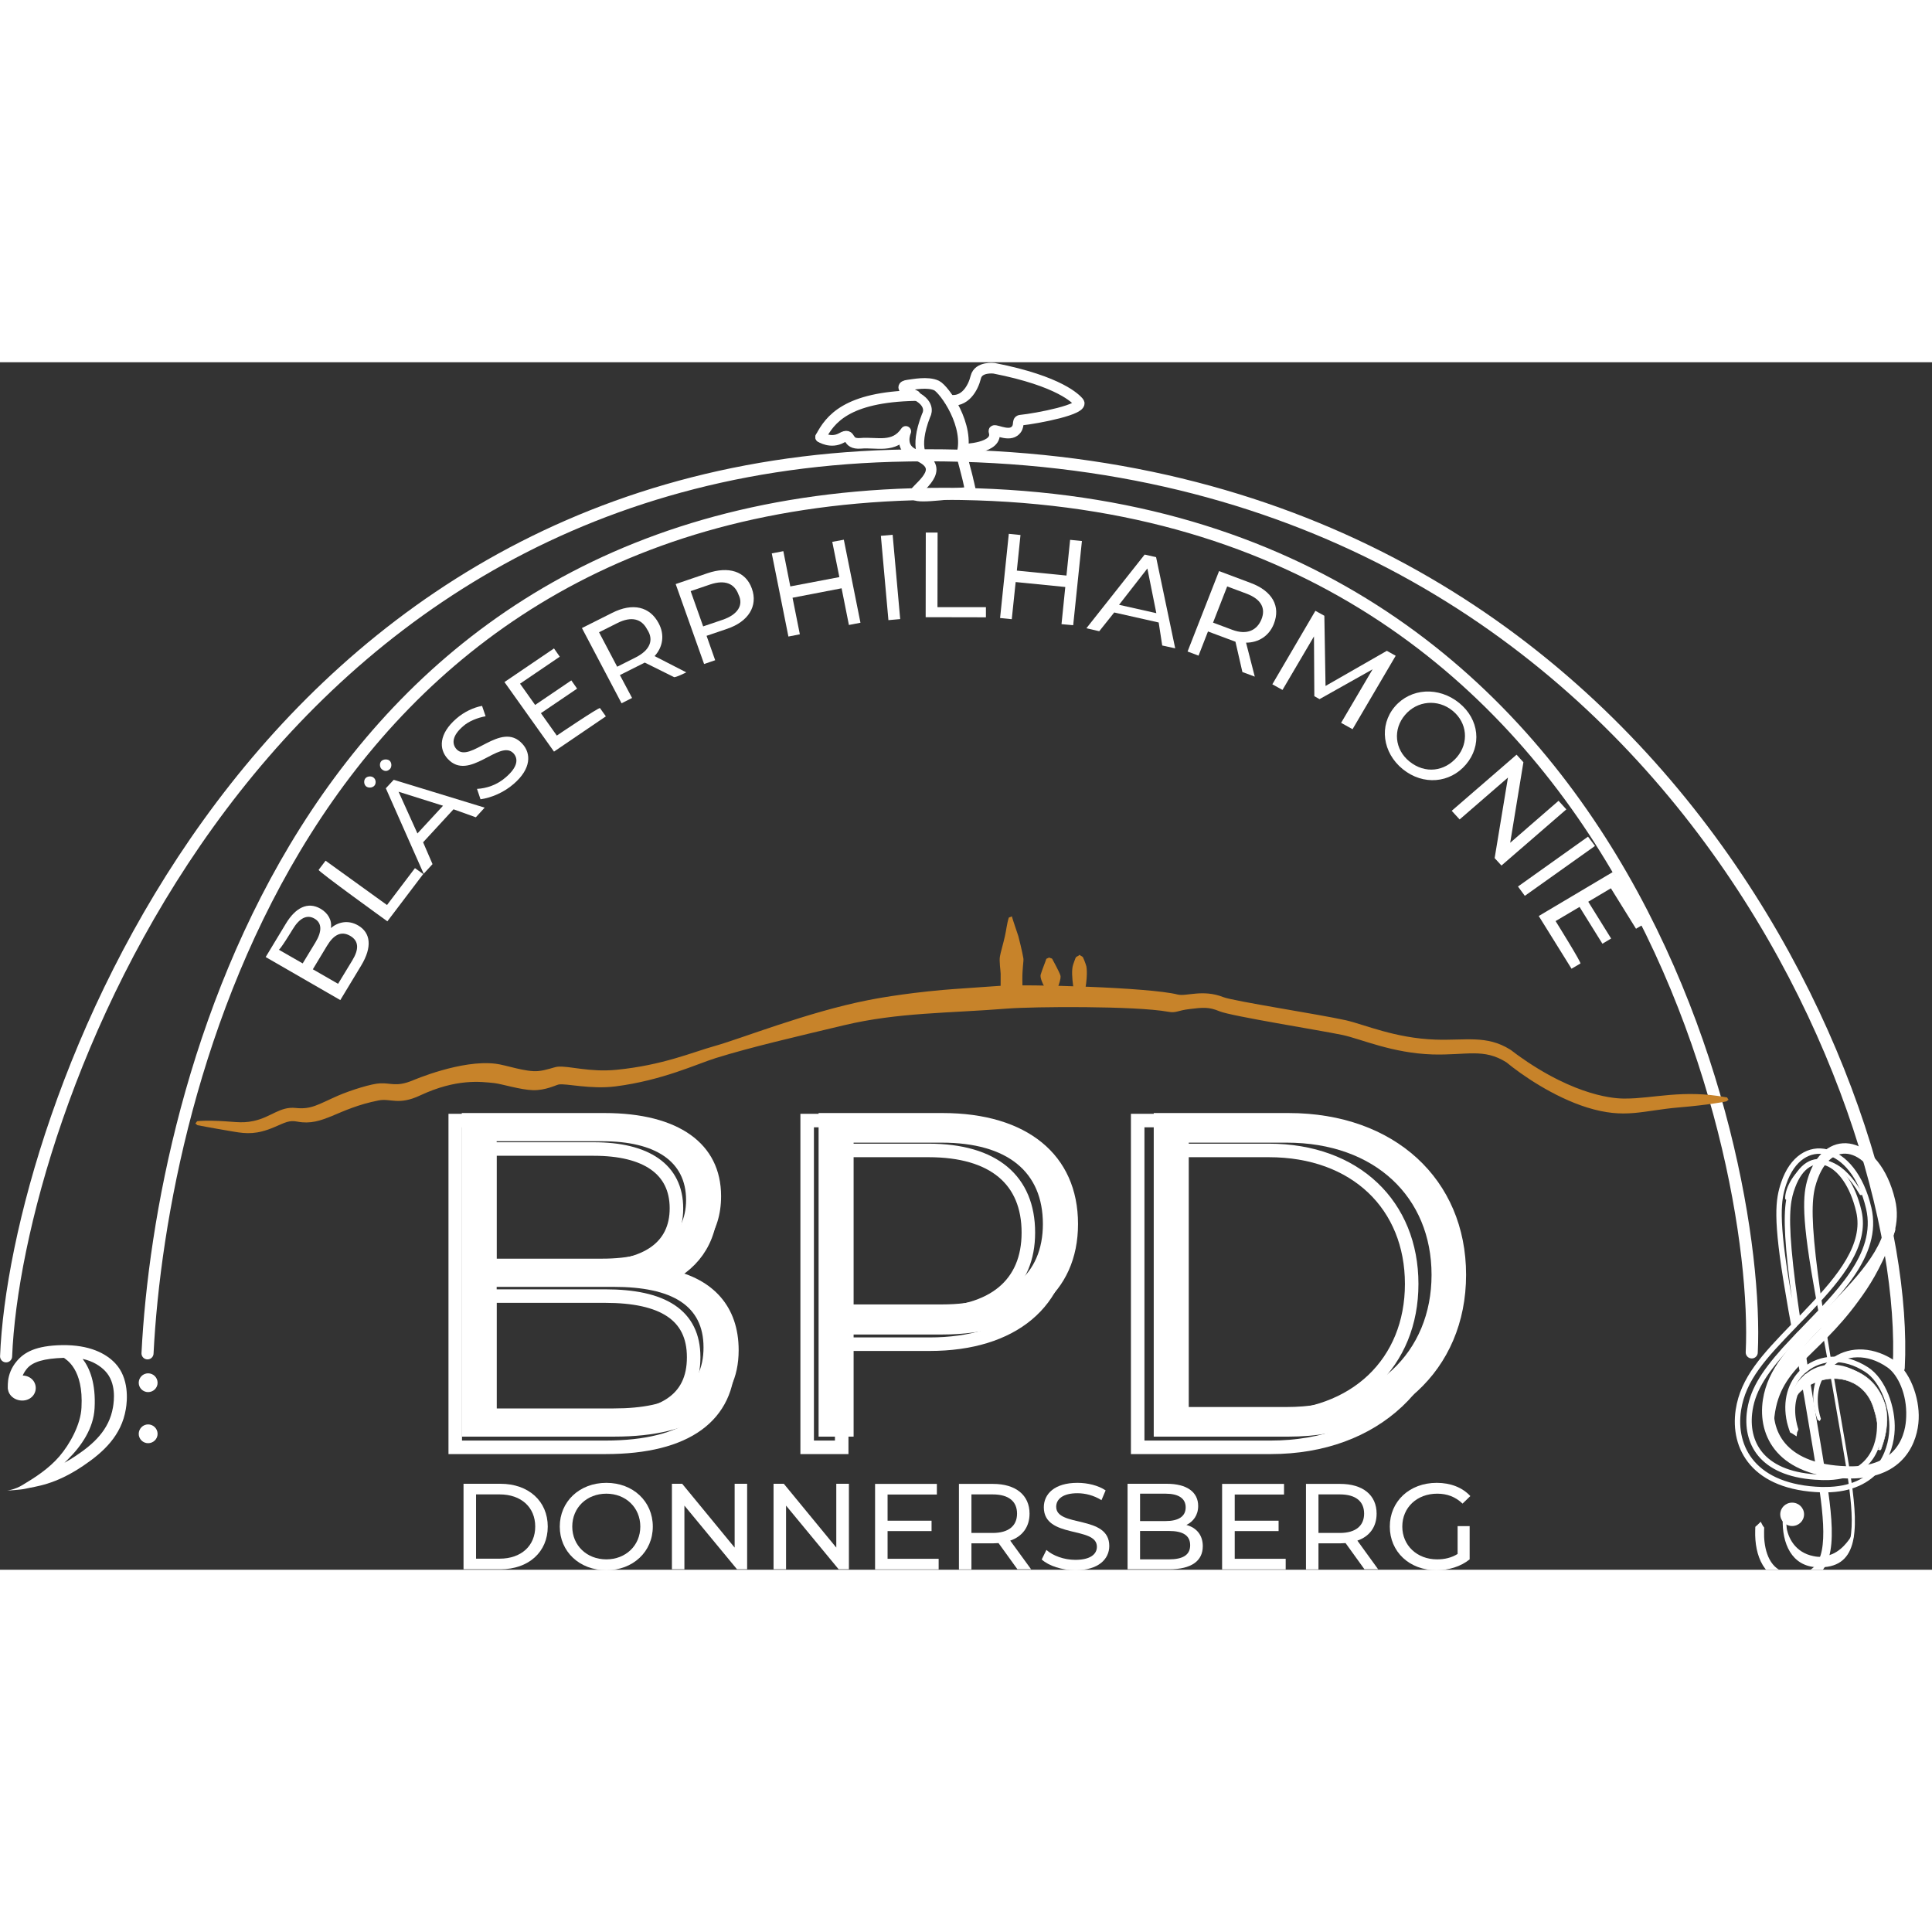 <?xml version="1.0" encoding="UTF-8"?>
<svg xmlns="http://www.w3.org/2000/svg" xmlns:xlink="http://www.w3.org/1999/xlink" width="64px" height="64px" viewBox="0 0 64 40" version="1.1">
<rect x="0" y="0" width="64" height="40" fill="#333333" stroke="none"/>
<defs>
<clipPath id="clip1">
  <path d="M 59 38 L 62 38 L 62 39.996 L 59 39.996 Z M 59 38 "/>
</clipPath>
<clipPath id="clip2">
  <path d="M 58 25 L 64 25 L 64 39.996 L 58 39.996 Z M 58 25 "/>
</clipPath>
<clipPath id="clip3">
  <path d="M 55 23 L 64 23 L 64 39.996 L 55 39.996 Z M 55 23 "/>
</clipPath>
<clipPath id="clip4">
  <path d="M 8 18 L 31 18 L 31 39.996 L 8 39.996 Z M 8 18 "/>
</clipPath>
<clipPath id="clip5">
  <path d="M 20 18 L 43 18 L 43 39.996 L 20 39.996 Z M 20 18 "/>
</clipPath>
<clipPath id="clip6">
  <path d="M 31 18 L 55 18 L 55 39.996 L 31 39.996 Z M 31 18 "/>
</clipPath>
<clipPath id="clip7">
  <path d="M 15 37 L 19 37 L 19 39.996 L 15 39.996 Z M 15 37 "/>
</clipPath>
<clipPath id="clip8">
  <path d="M 18 37 L 22 37 L 22 39.996 L 18 39.996 Z M 18 37 "/>
</clipPath>
<clipPath id="clip9">
  <path d="M 22 37 L 25 37 L 25 39.996 L 22 39.996 Z M 22 37 "/>
</clipPath>
<clipPath id="clip10">
  <path d="M 25 37 L 29 37 L 29 39.996 L 25 39.996 Z M 25 37 "/>
</clipPath>
<clipPath id="clip11">
  <path d="M 28 37 L 32 37 L 32 39.996 L 28 39.996 Z M 28 37 "/>
</clipPath>
<clipPath id="clip12">
  <path d="M 31 37 L 35 37 L 35 39.996 L 31 39.996 Z M 31 37 "/>
</clipPath>
<clipPath id="clip13">
  <path d="M 34 37 L 37 37 L 37 39.996 L 34 39.996 Z M 34 37 "/>
</clipPath>
<clipPath id="clip14">
  <path d="M 37 37 L 40 37 L 40 39.996 L 37 39.996 Z M 37 37 "/>
</clipPath>
<clipPath id="clip15">
  <path d="M 40 37 L 43 37 L 43 39.996 L 40 39.996 Z M 40 37 "/>
</clipPath>
<clipPath id="clip16">
  <path d="M 43 37 L 46 37 L 46 39.996 L 43 39.996 Z M 43 37 "/>
</clipPath>
<clipPath id="clip17">
  <path d="M 46 37 L 49 37 L 49 39.996 L 46 39.996 Z M 46 37 "/>
</clipPath>
</defs>
<g id="surface1">
<path style="fill:none;stroke-width:25;stroke-linecap:round;stroke-linejoin:round;stroke:rgb(100%,100%,100%);stroke-opacity:1;stroke-miterlimit:4.8;" d="M 38.002 2077.278 C 57.987 1582.695 522.7 252.795 1871.811 212.853 C 3423.421 166.995 3984.929 1543.986 3956.516 2100.7 " transform="matrix(0.016,0,0,0.016,-0.406,-0.306)"/>
<path style="fill:none;stroke-width:25;stroke-linecap:round;stroke-linejoin:round;stroke:rgb(100%,100%,100%);stroke-opacity:1;stroke-miterlimit:4.8;" d="M 330.795 2071.114 C 358.726 1520.071 647.185 329.965 1914.911 292.489 C 3373.097 249.343 3672.151 1652.223 3652.166 2069.142 " transform="matrix(0.016,0,0,0.016,-0.406,-0.306)"/>
<path style=" stroke:none;fill-rule:evenodd;fill:rgb(100%,100%,100%);fill-opacity:1;" d="M 58.648 35.277 C 58.605 35.277 58.605 35.277 58.574 35.246 C 58.531 35.199 58.543 35.191 58.543 35.129 C 58.551 34.301 58.742 33.715 59.395 32.969 C 59.934 32.352 60.793 31.621 61.609 30.336 C 61.637 30.293 62.168 29.5 62.578 28.695 C 62.598 28.66 62.59 28.652 62.629 28.637 C 62.633 28.637 62.723 28.637 62.723 28.641 C 62.742 28.66 62.77 28.672 62.777 28.695 C 62.789 28.723 62.785 28.75 62.777 28.777 C 62.773 28.797 62.656 29.098 62.645 29.125 C 62.266 30.07 61.934 30.594 61.566 31.094 C 60.152 33.039 58.895 33.301 58.766 35.086 C 58.762 35.156 58.762 35.168 58.762 35.168 C 58.73 35.238 58.734 35.238 58.73 35.242 C 58.695 35.277 58.695 35.281 58.648 35.277 Z M 58.648 35.277 "/>
<path style="fill-rule:evenodd;fill:rgb(100%,100%,100%);fill-opacity:1;stroke-width:5.12;stroke-linecap:round;stroke-linejoin:round;stroke:rgb(100%,100%,100%);stroke-opacity:1;stroke-miterlimit:4.8;" d="M 349.095 2132.012 C 349.095 2122.643 341.39 2115 331.999 2115 C 322.849 2115 315.144 2122.643 315.144 2132.012 C 315.144 2141.381 322.849 2148.778 331.999 2148.778 C 341.39 2148.778 349.095 2141.381 349.095 2132.012 Z M 349.095 2132.012 " transform="matrix(0.016,0,0,0.016,-0.406,-0.306)"/>
<path style="fill-rule:evenodd;fill:rgb(100%,100%,100%);fill-opacity:1;stroke-width:5.12;stroke-linecap:round;stroke-linejoin:round;stroke:rgb(100%,100%,100%);stroke-opacity:1;stroke-miterlimit:4.8;" d="M 349.095 2237.783 C 349.095 2228.414 341.39 2220.771 331.999 2220.771 C 322.849 2220.771 315.144 2228.414 315.144 2237.783 C 315.144 2247.152 322.849 2254.549 331.999 2254.549 C 341.39 2254.549 349.095 2247.152 349.095 2237.783 Z M 349.095 2237.783 " transform="matrix(0.016,0,0,0.016,-0.406,-0.306)"/>
<path style="fill-rule:evenodd;fill:rgb(100%,100%,100%);fill-opacity:1;stroke-width:1;stroke-linecap:butt;stroke-linejoin:miter;stroke:rgb(100%,100%,100%);stroke-opacity:1;stroke-miterlimit:10;" d="M 3934.824 2284.602 C 3934.824 2283.369 3936.75 2251.071 3929.286 2220.006 C 3929.045 2218.526 3927.119 2210.637 3923.988 2200.528 C 3906.17 2141.849 3847.66 2129.028 3806.486 2145.793 C 3798.781 2148.999 3768.924 2158.614 3756.403 2188.447 C 3756.162 2188.693 3756.162 2189.187 3755.921 2189.433 C 3754.717 2190.419 3754.477 2189.926 3753.273 2191.159 C 3752.791 2190.173 3752.069 2189.433 3751.587 2188.447 C 3751.587 2188.447 3751.587 2184.749 3752.31 2180.311 C 3756.885 2149.985 3779.759 2129.521 3800.707 2121.878 C 3855.124 2101.414 3928.804 2122.618 3948.789 2198.062 C 3949.03 2199.542 3952.401 2213.842 3951.197 2231.84 C 3949.993 2248.359 3946.863 2263.892 3939.158 2284.849 C 3938.676 2286.575 3938.435 2286.821 3936.509 2286.821 C 3934.583 2286.821 3932.897 2285.095 3931.212 2285.095 Z M 3934.824 2284.602 " transform="matrix(0.016,0,0,0.016,-0.714,-0.559)"/>
<path style="fill:none;stroke-width:6.14;stroke-linecap:round;stroke-linejoin:round;stroke:rgb(100%,100%,100%);stroke-opacity:1;stroke-miterlimit:4.8;" d="M 3743.641 1766.104 C 3743.16 1724.19 3819.729 1623.597 3897.502 1756.242 " transform="matrix(0.016,0,0,0.016,-0.714,-0.559)"/>
<path style=" stroke:none;fill-rule:evenodd;fill:rgb(78.039%,51.373%,16.471%);fill-opacity:1;" d="M 35.762 19.629 C 35.789 19.664 35.852 19.676 35.875 19.711 C 35.883 19.723 35.969 19.93 35.988 20.016 C 35.992 20.035 36.051 20.344 35.906 20.996 C 35.898 21.043 35.887 21.094 35.875 21.137 C 35.871 21.148 35.867 21.145 35.758 21.219 C 35.738 21.184 35.668 21.172 35.641 21.137 C 35.633 21.129 35.441 20.285 35.547 19.961 C 35.555 19.941 35.621 19.738 35.641 19.711 C 35.672 19.68 35.738 19.664 35.762 19.629 Z M 35.762 19.629 "/>
<path style=" stroke:none;fill-rule:evenodd;fill:rgb(78.039%,51.373%,16.471%);fill-opacity:1;" d="M 34.863 21.195 C 34.777 21.031 34.684 20.863 34.602 20.699 C 34.445 20.402 34.469 20.32 34.473 20.289 C 34.512 20.148 34.652 19.805 34.66 19.766 C 34.66 19.758 34.668 19.762 34.758 19.719 C 34.773 19.738 34.84 19.742 34.855 19.762 C 34.855 19.766 35.102 20.207 35.129 20.32 C 35.133 20.348 35.152 20.41 35.047 20.695 C 34.996 20.859 34.922 21.027 34.863 21.195 Z M 34.863 21.195 "/>
<path style=" stroke:none;fill-rule:evenodd;fill:rgb(78.039%,51.373%,16.471%);fill-opacity:1;" d="M 33.516 18.348 C 33.582 18.57 33.664 18.793 33.734 19.012 C 33.738 19.02 33.875 19.566 33.902 19.754 C 33.914 19.836 33.863 20.086 33.867 20.453 C 33.871 20.871 33.879 20.871 33.863 21.004 C 33.859 21.023 33.871 21.047 33.855 21.062 C 33.84 21.078 33.609 21.195 33.598 21.195 C 33.582 21.195 33.426 21.195 33.418 21.195 C 33.395 21.188 33.18 21.074 33.16 21.062 C 33.137 21.039 33.152 20.312 33.148 20.262 C 33.145 20.176 33.133 20.09 33.125 20 C 33.102 19.695 33.117 19.695 33.195 19.387 C 33.227 19.262 33.262 19.137 33.289 19.012 C 33.336 18.809 33.352 18.602 33.418 18.398 C 33.438 18.379 33.512 18.375 33.516 18.348 Z M 33.516 18.348 "/>
<path style=" stroke:none;fill-rule:evenodd;fill:rgb(78.039%,51.373%,16.471%);fill-opacity:1;" d="M 49.902 23.191 C 49.145 22.715 48.59 22.961 47.457 22.93 C 46.117 22.887 45.09 22.418 44.473 22.285 C 43.703 22.125 40.781 21.66 40.398 21.5 C 40.035 21.348 39.836 21.375 39.41 21.426 C 39 21.473 38.965 21.566 38.699 21.516 C 37.598 21.316 34.219 21.344 33.379 21.41 C 31.434 21.566 29.754 21.535 27.965 21.961 C 26.379 22.34 24.859 22.691 23.707 23.051 C 23.082 23.246 21.945 23.789 20.391 23.988 C 19.555 24.094 18.738 23.879 18.504 23.926 C 18.414 23.945 18.066 24.125 17.652 24.113 C 17.242 24.102 16.617 23.906 16.379 23.879 C 15.926 23.832 15.125 23.723 13.914 24.289 C 13.199 24.625 12.938 24.375 12.543 24.453 C 11.164 24.723 10.711 25.316 9.855 25.156 C 9.578 25.102 9.457 25.18 9.082 25.34 C 8.504 25.586 8.164 25.559 7.746 25.488 C 6.934 25.352 6.543 25.273 6.539 25.273 C 6.512 25.254 6.492 25.23 6.473 25.215 C 6.492 25.191 6.512 25.164 6.531 25.141 C 6.531 25.141 6.676 25.121 6.992 25.125 C 7.723 25.137 7.965 25.23 8.402 25.133 C 8.977 25.012 9.273 24.645 9.797 24.703 C 10.316 24.758 10.535 24.586 11.203 24.293 C 11.621 24.113 12.316 23.895 12.594 23.887 C 12.953 23.871 13.129 24.008 13.645 23.801 C 13.695 23.781 15.285 23.094 16.422 23.238 C 16.758 23.277 17.414 23.52 17.832 23.48 C 18.094 23.457 18.352 23.348 18.473 23.336 C 18.859 23.301 19.52 23.527 20.426 23.438 C 21.965 23.285 22.938 22.855 23.684 22.648 C 24.539 22.41 26.762 21.523 28.75 21.133 C 28.945 21.094 29.844 20.918 31.23 20.793 C 31.379 20.781 31.43 20.773 33.082 20.66 C 34.027 20.594 38.078 20.707 39.012 20.945 C 39.297 21.016 39.844 20.762 40.523 21.031 C 40.859 21.164 43.684 21.598 44.582 21.797 C 45.199 21.938 46.211 22.391 47.543 22.438 C 48.559 22.473 49.242 22.281 50.023 22.766 C 50.07 22.793 50.168 22.879 50.375 23.023 C 50.441 23.07 50.52 23.125 50.609 23.184 C 52.508 24.445 53.742 24.391 53.844 24.391 C 54.738 24.395 55.758 24.082 57.172 24.348 C 57.203 24.352 57.207 24.352 57.207 24.352 C 57.242 24.387 57.227 24.398 57.262 24.43 C 57.234 24.441 57.215 24.473 57.188 24.484 C 57.176 24.492 56.578 24.605 55.625 24.684 C 54.414 24.785 53.836 25.078 52.578 24.688 C 51.453 24.336 50.395 23.598 49.902 23.191 Z M 49.902 23.191 "/>
<path style=" stroke:none;fill-rule:evenodd;fill:rgb(100%,100%,100%);fill-opacity:1;" d="M 0.738 33.566 C 0.996 33.566 1.184 33.75 1.184 33.98 C 1.184 34.207 0.996 34.395 0.738 34.395 C 0.477 34.395 0.262 34.207 0.262 33.98 C 0.262 33.75 0.473 33.566 0.738 33.566 Z M 0.738 33.566 "/>
<path style=" stroke:none;fill-rule:evenodd;fill:rgb(100%,100%,100%);fill-opacity:1;" d="M 2.117 32.98 C 1.457 33 1.086 33.113 0.898 33.332 C 0.645 33.633 0.688 33.93 0.688 33.93 L 0.27 34.027 C 0.27 34.027 0.172 33.539 0.559 33.086 C 0.801 32.801 1.18 32.574 2.059 32.559 C 2.961 32.547 3.508 32.832 3.816 33.16 C 4.281 33.652 4.219 34.391 4.168 34.68 C 4.023 35.551 3.434 36.098 2.77 36.547 C 1.805 37.203 1.18 37.234 0.824 37.32 C 0.684 37.352 0.234 37.379 0.234 37.379 C 0.234 37.379 0.496 37.348 0.754 37.188 C 1.16 36.945 1.617 36.652 1.969 36.242 C 2.316 35.836 2.672 35.191 2.699 34.629 C 2.773 33.336 2.18 33.035 2.117 32.98 Z M 2.738 33.016 C 2.965 33.312 3.18 33.812 3.133 34.652 C 3.098 35.309 2.707 35.895 2.238 36.355 C 2.203 36.391 2.168 36.426 2.133 36.457 C 2.262 36.387 2.387 36.309 2.516 36.223 C 3.094 35.836 3.613 35.375 3.742 34.621 C 3.781 34.395 3.852 33.805 3.488 33.422 C 3.332 33.254 3.074 33.086 2.738 33.016 Z M 2.738 33.016 "/>
<path style="fill:none;stroke-width:22;stroke-linecap:round;stroke-linejoin:round;stroke:rgb(100%,100%,100%);stroke-opacity:1;stroke-miterlimit:4.8;" d="M 1724.451 174.145 C 1724.451 174.145 1745.399 188.198 1768.033 175.624 C 1790.667 162.803 1775.257 189.677 1807.522 186.965 C 1840.027 184.007 1876.627 198.307 1900.705 162.31 C 1900.705 162.31 1885.295 197.074 1920.208 210.388 C 1986.424 235.289 1935.137 270.546 1920.208 288.791 C 1907.928 303.831 1983.775 291.996 2027.357 288.791 " transform="matrix(0.016,0,0,0.016,-0.406,-0.306)"/>
<path style="fill:none;stroke-width:18;stroke-linecap:round;stroke-linejoin:round;stroke:rgb(100%,100%,100%);stroke-opacity:1;stroke-miterlimit:4.8;" d="M 1940.434 220.496 C 1940.434 220.496 1914.67 201.019 1942.842 129.026 C 1942.842 129.026 1957.048 106.589 1920.208 88.098 " transform="matrix(0.016,0,0,0.016,-0.406,-0.306)"/>
<path style="fill:none;stroke-width:22;stroke-linecap:round;stroke-linejoin:round;stroke:rgb(100%,100%,100%);stroke-opacity:1;stroke-miterlimit:4.8;" d="M 1724.451 174.145 C 1743.714 137.655 1777.905 91.057 1920.208 88.098 C 1920.208 88.098 1878.553 69.853 1905.521 66.401 C 1916.115 65.169 1946.213 58.758 1964.513 67.388 C 1980.404 75.277 2034.581 150.722 2016.281 211.374 L 2024.709 243.179 C 2024.709 243.179 2032.654 271.039 2034.099 288.298 C 2041.323 305.064 2016.522 211.867 2016.522 211.867 L 2018.93 199.293 C 2018.93 199.293 2094.536 198.06 2083.219 162.31 C 2080.811 154.667 2110.428 173.158 2125.356 162.31 C 2138.358 152.694 2129.69 140.12 2137.877 139.134 C 2173.994 135.436 2272.234 116.205 2258.51 101.412 C 2253.212 95.494 2220.466 58.512 2083.701 31.638 C 2083.701 31.638 2051.195 27.446 2045.657 49.882 C 2040.119 72.565 2023.023 103.384 1990.517 97.22 " transform="matrix(0.016,0,0,0.016,-0.406,-0.306)"/>
<path style=" stroke:none;fill-rule:evenodd;fill:rgb(100%,100%,100%);fill-opacity:1;" d="M 59.762 38.164 C 59.762 37.949 59.586 37.777 59.367 37.777 C 59.148 37.777 58.973 37.949 58.973 38.164 C 58.973 38.379 59.148 38.551 59.367 38.551 C 59.586 38.551 59.762 38.379 59.762 38.164 Z M 59.762 38.164 "/>
<g clip-path="url(#clip1)" clip-rule="nonzero">
<path style=" stroke:none;fill-rule:evenodd;fill:rgb(100%,100%,100%);fill-opacity:1;" d="M 61.387 38.848 C 61.391 38.863 61.406 38.879 61.406 38.895 C 61.406 38.895 61.387 38.965 61.355 39.035 C 61.176 39.496 60.906 39.688 60.754 39.773 C 60.684 39.816 60.406 39.938 60.055 39.871 C 59.566 39.773 59.059 39.234 59.094 38.531 C 59.094 38.484 59.086 38.465 59.133 38.465 C 59.176 38.465 59.168 38.484 59.172 38.527 C 59.215 38.949 59.48 39.43 60.066 39.547 C 60.148 39.562 60.355 39.621 60.688 39.484 C 61.102 39.312 61.336 38.867 61.34 38.867 C 61.355 38.859 61.375 38.855 61.387 38.848 Z M 61.387 38.848 "/>
</g>
<g clip-path="url(#clip2)" clip-rule="nonzero">
<path style=" stroke:none;fill-rule:evenodd;fill:rgb(100%,100%,100%);fill-opacity:1;" d="M 61.215 36.977 L 61.203 36.977 C 58.906 36.91 58.211 35.598 58.398 34.367 C 58.559 33.332 59.266 32.605 60.266 31.594 C 60.203 31.266 60.141 30.93 60.074 30.531 C 59.637 28.047 59.738 27.461 59.922 26.926 C 60.496 25.258 62.266 25.594 62.777 27.742 C 63.145 29.281 61.699 30.594 60.461 31.855 C 60.523 32.242 60.586 32.637 60.652 33.027 C 61.164 32.625 61.941 32.559 62.703 33.035 C 63.27 33.391 63.59 34.301 63.559 35.008 C 63.531 35.738 63.102 36.973 61.316 36.977 C 61.32 37 61.324 37.027 61.328 37.051 C 61.578 38.801 61.527 39.969 60.199 39.918 C 59.34 39.887 59.031 39.117 59.055 38.32 C 59.059 38.285 59.059 38.23 59.059 38.23 C 59.078 38.211 59.105 38.199 59.125 38.18 C 59.137 38.203 59.16 38.223 59.176 38.246 C 59.176 38.25 59.172 38.27 59.172 38.363 C 59.16 38.766 59.254 39.5 59.832 39.734 C 59.879 39.754 60.117 39.848 60.488 39.801 C 61.422 39.684 61.457 38.656 61.215 36.977 Z M 60.34 31.977 C 60.207 32.113 60.078 32.25 59.953 32.383 C 59.219 33.188 58.848 33.77 58.77 34.48 C 58.66 35.512 59.246 36.504 61.152 36.57 C 61.062 36.004 60.949 35.375 60.832 34.691 C 60.742 34.168 60.668 33.734 60.598 33.359 C 60.332 33.637 60.18 34.047 60.223 34.527 C 60.246 34.793 60.32 35 60.32 35 C 60.312 35.027 60.289 35.047 60.285 35.074 C 60.262 35.059 60.23 35.051 60.211 35.039 C 60.211 35.039 60.156 34.891 60.121 34.75 C 59.961 34.062 60.16 33.477 60.551 33.109 C 60.477 32.684 60.406 32.324 60.34 31.977 Z M 60.398 31.457 C 60.531 31.324 60.668 31.188 60.805 31.043 C 61.812 30.008 62.707 28.941 62.445 27.844 C 62.035 26.121 60.754 25.633 60.223 27.027 C 60.082 27.395 59.98 27.809 60.098 29.117 C 60.156 29.77 60.266 30.59 60.398 31.457 Z M 61.254 36.574 C 63.121 36.605 63.137 35.121 63.145 34.93 C 63.176 34.184 62.867 33.535 62.523 33.297 C 61.848 32.824 61.141 32.887 60.691 33.273 C 60.906 34.547 61.125 35.762 61.254 36.574 Z M 61.254 36.574 "/>
</g>
<g clip-path="url(#clip3)" clip-rule="nonzero">
<path style="fill:none;stroke-width:11.18;stroke-linecap:butt;stroke-linejoin:miter;stroke:rgb(100%,100%,100%);stroke-opacity:1;stroke-miterlimit:10;" d="M 3817.321 2369.169 L 3816.599 2369.169 C 3675.018 2364.978 3632.159 2282.137 3643.716 2204.473 C 3653.588 2139.137 3697.17 2093.278 3758.811 2029.421 C 3754.958 2008.711 3751.106 1987.507 3747.012 1962.359 C 3720.045 1805.552 3726.305 1768.569 3737.622 1734.792 C 3773.017 1629.514 3882.092 1650.717 3913.635 1786.321 C 3936.268 1883.462 3847.178 1966.304 3770.85 2045.94 C 3774.703 2070.349 3778.555 2095.25 3782.648 2119.905 C 3814.191 2094.511 3862.107 2090.319 3909.06 2120.399 C 3943.973 2142.835 3963.718 2200.281 3961.791 2244.907 C 3960.106 2291.012 3933.62 2368.923 3823.582 2369.169 C 3823.822 2370.649 3824.063 2372.375 3824.304 2373.854 C 3839.714 2484.309 3836.584 2558.028 3754.717 2554.823 C 3701.745 2552.85 3682.723 2504.28 3684.168 2453.983 C 3684.409 2451.764 3684.409 2448.312 3684.409 2448.312 C 3685.613 2447.08 3687.298 2446.34 3688.502 2445.107 C 3689.224 2446.587 3690.669 2447.819 3691.632 2449.299 C 3691.632 2449.545 3691.391 2450.778 3691.391 2456.695 C 3690.669 2482.09 3696.448 2528.442 3732.084 2543.235 C 3734.973 2544.468 3749.661 2550.385 3772.535 2547.426 C 3830.083 2540.03 3832.25 2475.187 3817.321 2369.169 Z M 3763.386 2053.583 C 3755.199 2062.212 3747.253 2070.842 3739.548 2079.224 C 3694.281 2130.014 3671.406 2166.75 3666.591 2211.623 C 3659.849 2276.712 3695.966 2339.337 3813.469 2343.528 C 3807.931 2307.778 3800.948 2268.083 3793.724 2224.937 C 3788.186 2191.899 3783.612 2164.531 3779.277 2140.862 C 3762.904 2158.368 3753.514 2184.256 3756.162 2214.581 C 3757.607 2231.347 3762.182 2244.414 3762.182 2244.414 C 3761.7 2246.14 3760.255 2247.373 3760.015 2249.099 C 3758.57 2248.112 3756.644 2247.619 3755.44 2246.88 C 3755.44 2246.88 3752.069 2237.511 3749.902 2228.635 C 3740.03 2185.242 3752.31 2148.259 3776.388 2125.083 C 3771.813 2098.209 3767.479 2075.526 3763.386 2053.583 Z M 3766.997 2020.792 C 3775.184 2012.409 3783.612 2003.78 3792.039 1994.657 C 3854.161 1929.321 3909.301 1862.012 3893.168 1792.731 C 3867.886 1684.002 3788.909 1653.183 3756.162 1741.202 C 3747.494 1764.378 3741.234 1790.512 3748.457 1873.107 C 3752.069 1914.281 3758.811 1966.057 3766.997 2020.792 Z M 3819.729 2343.775 C 3934.824 2345.747 3935.787 2252.057 3936.268 2239.976 C 3938.195 2192.885 3919.173 2151.957 3897.984 2136.918 C 3856.328 2107.085 3812.746 2111.03 3785.056 2135.438 C 3798.299 2215.814 3811.783 2292.492 3819.729 2343.775 Z M 3819.729 2343.775 " transform="matrix(0.016,0,0,0.016,-0.714,-0.559)"/>
</g>
<path style=" stroke:none;fill-rule:nonzero;fill:rgb(100%,100%,100%);fill-opacity:1;" d="M 22.211 30.062 C 23.215 29.664 23.887 28.852 23.887 27.625 C 23.887 25.879 22.477 24.871 20.027 24.871 L 15.297 24.871 L 15.297 35.59 L 20.344 35.59 C 23.086 35.59 24.469 34.547 24.469 32.727 C 24.469 31.273 23.621 30.367 22.211 30.062 Z M 19.949 25.805 C 21.707 25.805 22.727 26.465 22.727 27.75 C 22.727 29.035 21.707 29.695 19.949 29.695 L 16.453 29.695 L 16.453 25.805 Z M 20.328 34.656 L 16.453 34.656 L 16.453 30.629 L 20.328 30.629 C 22.258 30.629 23.305 31.242 23.305 32.633 C 23.309 34.043 22.258 34.656 20.328 34.656 Z M 20.328 34.656 "/>
<g clip-path="url(#clip4)" clip-rule="nonzero">
<path style="fill:none;stroke-width:28;stroke-linecap:butt;stroke-linejoin:miter;stroke:rgb(100%,100%,100%);stroke-opacity:1;stroke-miterlimit:10;" d="M 1394.096 1916.773 C 1455.977 1891.624 1497.392 1840.342 1497.392 1762.924 C 1497.392 1652.716 1410.469 1589.105 1259.498 1589.105 L 967.909 1589.105 L 967.909 2265.643 L 1279.001 2265.643 C 1448.032 2265.643 1533.269 2199.814 1533.269 2084.921 C 1533.269 1993.204 1481.019 1936.004 1394.096 1916.773 Z M 1254.682 1648.031 C 1363.035 1648.031 1425.88 1689.698 1425.88 1770.814 C 1425.88 1851.93 1363.035 1893.597 1254.682 1893.597 L 1039.181 1893.597 L 1039.181 1648.031 Z M 1278.038 2206.718 L 1039.181 2206.718 L 1039.181 1952.523 L 1278.038 1952.523 C 1396.985 1952.523 1461.516 1991.231 1461.516 2079.004 C 1461.756 2168.009 1396.985 2206.718 1278.038 2206.718 Z M 1278.038 2206.718 " transform="matrix(0.016,0,0,0.016,-0.406,-0.306)"/>
</g>
<path style=" stroke:none;fill-rule:nonzero;fill:rgb(100%,100%,100%);fill-opacity:1;" d="M 31.227 24.871 L 27.117 24.871 L 27.117 35.59 L 28.277 35.59 L 28.277 32.207 L 31.227 32.207 C 34.016 32.207 35.711 30.828 35.711 28.547 C 35.711 26.25 34.016 24.871 31.227 24.871 Z M 31.195 31.211 L 28.277 31.211 L 28.277 25.852 L 31.195 25.852 C 33.391 25.852 34.547 26.832 34.547 28.547 C 34.547 30.23 33.391 31.211 31.195 31.211 Z M 31.195 31.211 "/>
<g clip-path="url(#clip5)" clip-rule="nonzero">
<path style="fill:none;stroke-width:28;stroke-linecap:butt;stroke-linejoin:miter;stroke:rgb(100%,100%,100%);stroke-opacity:1;stroke-miterlimit:10;" d="M 1949.825 1589.105 L 1696.52 1589.105 L 1696.52 2265.643 L 1768.033 2265.643 L 1768.033 2052.13 L 1949.825 2052.13 C 2121.744 2052.13 2226.245 1965.097 2226.245 1821.111 C 2226.245 1676.138 2121.744 1589.105 1949.825 1589.105 Z M 1947.899 1989.259 L 1768.033 1989.259 L 1768.033 1650.99 L 1947.899 1650.99 C 2083.219 1650.99 2154.491 1712.874 2154.491 1821.111 C 2154.491 1927.374 2083.219 1989.259 1947.899 1989.259 Z M 1947.899 1989.259 " transform="matrix(0.016,0,0,0.016,-0.406,-0.306)"/>
</g>
<path style=" stroke:none;fill-rule:nonzero;fill:rgb(100%,100%,100%);fill-opacity:1;" d="M 38.219 35.59 L 42.688 35.59 C 46.199 35.59 48.566 33.383 48.566 30.23 C 48.566 27.074 46.199 24.871 42.688 24.871 L 38.219 24.871 Z M 39.379 34.609 L 39.379 25.852 L 42.625 25.852 C 45.543 25.852 47.422 27.656 47.422 30.23 C 47.422 32.801 45.543 34.609 42.625 34.609 Z M 39.379 34.609 "/>
<g clip-path="url(#clip6)" clip-rule="nonzero">
<path style="fill:none;stroke-width:28;stroke-linecap:butt;stroke-linejoin:miter;stroke:rgb(100%,100%,100%);stroke-opacity:1;stroke-miterlimit:10;" d="M 2380.828 2265.643 L 2656.284 2265.643 C 2872.749 2265.643 3018.664 2126.342 3018.664 1927.374 C 3018.664 1728.161 2872.749 1589.105 2656.284 1589.105 L 2380.828 1589.105 Z M 2452.34 2203.759 L 2452.34 1650.99 L 2652.432 1650.99 C 2832.297 1650.99 2948.114 1764.897 2948.114 1927.374 C 2948.114 2089.605 2832.297 2203.759 2652.432 2203.759 Z M 2452.34 2203.759 " transform="matrix(0.016,0,0,0.016,-0.406,-0.306)"/>
</g>
<path style=" stroke:none;fill-rule:nonzero;fill:rgb(100%,100%,100%);fill-opacity:1;" d="M 10.961 18.742 C 11.004 18.488 10.867 18.246 10.617 18.102 C 10.195 17.859 9.789 18.066 9.469 18.598 L 8.801 19.703 L 11.273 21.129 L 11.965 19.984 C 12.336 19.371 12.281 18.898 11.863 18.656 C 11.527 18.461 11.195 18.547 10.961 18.742 Z M 9.695 18.785 C 9.918 18.414 10.168 18.285 10.418 18.43 C 10.668 18.574 10.672 18.852 10.449 19.219 L 10.027 19.914 L 9.23 19.457 C 9.25 19.52 9.695 18.785 9.695 18.785 Z M 11.672 19.812 L 11.199 20.59 L 10.363 20.109 L 10.832 19.332 C 11.055 18.961 11.305 18.832 11.598 19 C 11.891 19.168 11.895 19.445 11.672 19.812 Z M 11.672 19.812 "/>
<path style=" stroke:none;fill-rule:nonzero;fill:rgb(100%,100%,100%);fill-opacity:1;" d="M 12.832 18.52 L 14.02 16.953 L 13.746 16.758 L 12.82 17.98 L 10.785 16.512 L 10.555 16.816 C 10.523 16.855 12.832 18.52 12.832 18.52 Z M 12.832 18.52 "/>
<path style=" stroke:none;fill-rule:nonzero;fill:rgb(100%,100%,100%);fill-opacity:1;" d="M 12.398 14.031 C 12.465 13.961 12.457 13.828 12.383 13.766 C 12.312 13.699 12.176 13.707 12.109 13.777 C 12.043 13.848 12.051 13.984 12.125 14.047 C 12.195 14.109 12.332 14.102 12.398 14.031 Z M 12.922 13.469 C 12.984 13.398 12.977 13.262 12.906 13.199 C 12.832 13.137 12.695 13.145 12.629 13.215 C 12.566 13.285 12.574 13.418 12.645 13.48 C 12.719 13.547 12.824 13.574 12.922 13.469 Z M 15.762 15.074 L 16.055 14.754 L 13.043 13.832 L 12.781 14.113 L 14.035 16.945 L 14.328 16.625 L 14.016 15.902 L 15.023 14.809 Z M 13.828 15.609 L 13.203 14.227 L 14.676 14.691 Z M 13.828 15.609 "/>
<path style=" stroke:none;fill-rule:nonzero;fill:rgb(100%,100%,100%);fill-opacity:1;" d="M 17.016 13.969 C 17.602 13.465 17.598 12.961 17.305 12.641 C 16.594 11.855 15.574 13.312 15.121 12.816 C 14.961 12.637 14.977 12.367 15.344 12.055 C 15.523 11.895 15.809 11.777 16.086 11.727 L 15.969 11.383 C 15.691 11.434 15.371 11.582 15.117 11.805 C 14.535 12.309 14.535 12.812 14.828 13.133 C 15.539 13.918 16.559 12.461 17.012 12.957 C 17.172 13.137 17.156 13.406 16.754 13.75 C 16.465 14.004 16.113 14.117 15.801 14.133 L 15.918 14.477 C 16.266 14.43 16.691 14.254 17.016 13.969 Z M 17.016 13.969 "/>
<path style=" stroke:none;fill-rule:nonzero;fill:rgb(100%,100%,100%);fill-opacity:1;" d="M 18.445 12.367 L 17.918 11.625 L 19.117 10.812 L 18.926 10.539 L 17.727 11.352 L 17.227 10.648 L 18.543 9.754 L 18.352 9.48 L 16.711 10.594 L 18.352 12.898 L 20.07 11.73 L 19.875 11.457 C 19.848 11.418 18.445 12.367 18.445 12.367 Z M 18.445 12.367 "/>
<path style=" stroke:none;fill-rule:nonzero;fill:rgb(100%,100%,100%);fill-opacity:1;" d="M 22.734 10.273 L 21.684 9.734 C 21.961 9.434 22.023 9.027 21.82 8.648 C 21.531 8.098 20.965 7.953 20.273 8.305 L 19.277 8.805 L 20.59 11.297 L 20.938 11.121 L 20.535 10.363 L 21.359 9.949 L 22.32 10.426 C 22.344 10.469 22.734 10.273 22.734 10.273 Z M 21.051 9.781 L 20.445 10.086 L 19.844 8.945 L 20.449 8.641 C 20.926 8.402 21.254 8.504 21.434 8.844 C 21.676 9.203 21.527 9.543 21.051 9.781 Z M 21.051 9.781 "/>
<path style=" stroke:none;fill-rule:nonzero;fill:rgb(100%,100%,100%);fill-opacity:1;" d="M 23.438 6.988 L 22.383 7.348 L 23.324 9.996 L 23.691 9.871 L 23.406 9.062 L 24.094 8.828 C 24.785 8.594 25.117 8.078 24.906 7.496 C 24.699 6.914 24.129 6.754 23.438 6.988 Z M 23.938 8.531 L 23.293 8.75 L 22.879 7.582 L 23.52 7.363 C 24.027 7.191 24.336 7.34 24.465 7.699 C 24.637 8.043 24.441 8.359 23.938 8.531 Z M 23.938 8.531 "/>
<path style=" stroke:none;fill-rule:nonzero;fill:rgb(100%,100%,100%);fill-opacity:1;" d="M 27.57 5.949 L 27.805 7.117 L 26.18 7.426 L 25.949 6.258 L 25.566 6.332 L 26.117 9.086 L 26.496 9.012 L 26.254 7.801 L 27.879 7.488 L 28.121 8.703 L 28.504 8.629 L 27.953 5.879 Z M 27.57 5.949 "/>
<path style=" stroke:none;fill-rule:evenodd;fill:rgb(100%,100%,100%);fill-opacity:1;" d="M 29.82 8.508 L 29.43 8.543 L 29.18 5.75 L 29.57 5.715 Z M 29.82 8.508 "/>
<path style=" stroke:none;fill-rule:nonzero;fill:rgb(100%,100%,100%);fill-opacity:1;" d="M 30.664 8.445 L 32.66 8.449 L 32.66 8.113 L 31.055 8.113 L 31.059 5.641 L 30.668 5.641 C 30.668 5.594 30.664 8.445 30.664 8.445 Z M 30.664 8.445 "/>
<path style=" stroke:none;fill-rule:nonzero;fill:rgb(100%,100%,100%);fill-opacity:1;" d="M 35.449 5.883 L 35.328 7.066 L 33.684 6.902 L 33.805 5.723 L 33.418 5.684 L 33.129 8.473 L 33.516 8.512 L 33.645 7.281 L 35.289 7.445 L 35.164 8.676 L 35.551 8.711 L 35.84 5.922 Z M 35.449 5.883 "/>
<path style=" stroke:none;fill-rule:nonzero;fill:rgb(100%,100%,100%);fill-opacity:1;" d="M 38.5 9.383 L 38.93 9.477 L 38.297 6.457 L 37.918 6.371 L 35.988 8.812 L 36.414 8.91 L 36.91 8.289 L 38.383 8.621 Z M 37.07 8.035 L 38.008 6.832 L 38.305 8.312 Z M 37.07 8.035 "/>
<path style=" stroke:none;fill-rule:nonzero;fill:rgb(100%,100%,100%);fill-opacity:1;" d="M 41.566 10.414 L 41.277 9.289 C 41.691 9.289 42.043 9.066 42.199 8.664 C 42.426 8.086 42.152 7.578 41.426 7.309 L 40.383 6.918 L 39.34 9.582 L 39.703 9.719 L 40.016 8.918 L 40.926 9.258 L 41.156 10.262 Z M 40.82 8.863 L 40.184 8.625 L 40.652 7.426 L 41.289 7.664 C 41.789 7.852 41.93 8.156 41.789 8.512 C 41.648 8.867 41.32 9.051 40.82 8.863 Z M 40.82 8.863 "/>
<path style=" stroke:none;fill-rule:nonzero;fill:rgb(100%,100%,100%);fill-opacity:1;" d="M 44.805 12.156 L 46.234 9.723 L 45.941 9.559 L 43.91 10.723 L 43.871 8.398 L 43.574 8.234 L 42.148 10.668 L 42.484 10.855 L 43.527 9.082 L 43.539 11.062 L 43.711 11.16 L 45.469 10.172 L 44.426 11.945 Z M 44.805 12.156 "/>
<path style=" stroke:none;fill-rule:nonzero;fill:rgb(100%,100%,100%);fill-opacity:1;" d="M 46.469 13.48 C 47.145 14.027 48.035 13.945 48.562 13.324 C 49.09 12.703 49.008 11.832 48.336 11.285 C 47.66 10.738 46.734 10.789 46.203 11.41 C 45.676 12.031 45.797 12.934 46.469 13.48 Z M 46.688 13.223 C 46.199 12.828 46.137 12.16 46.543 11.684 C 46.945 11.207 47.633 11.148 48.117 11.543 C 48.605 11.938 48.668 12.605 48.262 13.082 C 47.859 13.555 47.211 13.648 46.688 13.223 Z M 46.688 13.223 "/>
<path style=" stroke:none;fill-rule:nonzero;fill:rgb(100%,100%,100%);fill-opacity:1;" d="M 51.629 14.527 L 50.027 15.918 L 50.465 13.25 L 50.238 13 L 48.09 14.859 L 48.352 15.145 L 49.953 13.758 L 49.512 16.426 L 49.738 16.672 L 51.887 14.812 Z M 51.629 14.527 "/>
<path style=" stroke:none;fill-rule:evenodd;fill:rgb(100%,100%,100%);fill-opacity:1;" d="M 52.836 16.023 L 50.512 17.676 L 50.285 17.367 L 52.605 15.715 Z M 52.836 16.023 "/>
<path style=" stroke:none;fill-rule:nonzero;fill:rgb(100%,100%,100%);fill-opacity:1;" d="M 51.531 18.512 L 52.324 18.043 L 53.082 19.262 L 53.371 19.09 L 52.613 17.871 L 53.363 17.426 L 54.195 18.766 L 54.488 18.594 L 53.426 16.887 L 50.973 18.344 L 52.059 20.09 L 52.352 19.918 C 52.418 19.934 51.531 18.512 51.531 18.512 Z M 51.531 18.512 "/>
<g clip-path="url(#clip7)" clip-rule="nonzero">
<path style=" stroke:none;fill-rule:nonzero;fill:rgb(100%,100%,100%);fill-opacity:1;" d="M 15.355 39.984 L 16.578 39.984 C 17.512 39.984 18.145 39.41 18.145 38.57 C 18.145 37.727 17.508 37.152 16.578 37.152 L 15.355 37.152 Z M 15.77 39.633 L 15.77 37.504 L 16.551 37.504 C 17.27 37.504 17.73 37.934 17.73 38.57 C 17.73 39.203 17.27 39.633 16.551 39.633 Z M 15.77 39.633 "/>
</g>
<g clip-path="url(#clip8)" clip-rule="nonzero">
<path style=" stroke:none;fill-rule:nonzero;fill:rgb(100%,100%,100%);fill-opacity:1;" d="M 20.086 40.016 C 20.969 40.016 21.625 39.402 21.625 38.57 C 21.625 37.734 20.969 37.121 20.086 37.121 C 19.195 37.121 18.543 37.742 18.543 38.57 C 18.543 39.398 19.195 40.016 20.086 40.016 Z M 20.086 39.656 C 19.438 39.656 18.957 39.195 18.957 38.57 C 18.957 37.941 19.438 37.48 20.086 37.48 C 20.73 37.48 21.211 37.941 21.211 38.57 C 21.211 39.195 20.73 39.656 20.086 39.656 Z M 20.086 39.656 "/>
</g>
<g clip-path="url(#clip9)" clip-rule="nonzero">
<path style=" stroke:none;fill-rule:nonzero;fill:rgb(100%,100%,100%);fill-opacity:1;" d="M 24.336 37.152 L 24.336 39.266 L 22.598 37.152 L 22.258 37.152 L 22.258 39.984 L 22.672 39.984 L 22.672 37.875 L 24.414 39.984 L 24.75 39.984 L 24.75 37.152 Z M 24.336 37.152 "/>
</g>
<g clip-path="url(#clip10)" clip-rule="nonzero">
<path style=" stroke:none;fill-rule:nonzero;fill:rgb(100%,100%,100%);fill-opacity:1;" d="M 27.703 37.152 L 27.703 39.266 L 25.965 37.152 L 25.625 37.152 L 25.625 39.984 L 26.039 39.984 L 26.039 37.875 L 27.781 39.984 L 28.121 39.984 L 28.121 37.152 Z M 27.703 37.152 "/>
</g>
<g clip-path="url(#clip11)" clip-rule="nonzero">
<path style=" stroke:none;fill-rule:nonzero;fill:rgb(100%,100%,100%);fill-opacity:1;" d="M 29.402 39.637 L 29.402 38.719 L 30.859 38.719 L 30.859 38.375 L 29.402 38.375 L 29.402 37.508 L 31.035 37.508 L 31.035 37.156 L 28.988 37.156 L 28.988 39.988 L 31.094 39.988 L 31.094 39.637 Z M 29.402 39.637 "/>
</g>
<g clip-path="url(#clip12)" clip-rule="nonzero">
<path style=" stroke:none;fill-rule:nonzero;fill:rgb(100%,100%,100%);fill-opacity:1;" d="M 34.156 39.984 L 33.465 39.035 C 33.871 38.895 34.105 38.578 34.105 38.141 C 34.105 37.527 33.648 37.156 32.895 37.156 L 31.766 37.156 L 31.766 39.988 L 32.18 39.988 L 32.18 39.125 L 32.895 39.125 C 32.957 39.125 33.02 39.117 33.078 39.117 L 33.703 39.984 Z M 32.883 38.781 L 32.18 38.781 L 32.18 37.504 L 32.883 37.504 C 33.414 37.504 33.691 37.734 33.691 38.141 C 33.691 38.543 33.414 38.781 32.883 38.781 Z M 32.883 38.781 "/>
</g>
<g clip-path="url(#clip13)" clip-rule="nonzero">
<path style=" stroke:none;fill-rule:nonzero;fill:rgb(100%,100%,100%);fill-opacity:1;" d="M 35.621 40.016 C 36.391 40.016 36.746 39.645 36.746 39.211 C 36.746 38.172 34.988 38.605 34.988 37.914 C 34.988 37.668 35.199 37.465 35.691 37.465 C 35.949 37.465 36.234 37.535 36.488 37.695 L 36.625 37.371 C 36.383 37.207 36.031 37.121 35.691 37.121 C 34.93 37.121 34.578 37.492 34.578 37.93 C 34.578 38.98 36.336 38.547 36.336 39.238 C 36.336 39.484 36.121 39.672 35.621 39.672 C 35.246 39.672 34.879 39.535 34.664 39.344 L 34.508 39.66 C 34.742 39.871 35.18 40.016 35.621 40.016 Z M 35.621 40.016 "/>
</g>
<g clip-path="url(#clip14)" clip-rule="nonzero">
<path style=" stroke:none;fill-rule:nonzero;fill:rgb(100%,100%,100%);fill-opacity:1;" d="M 39.301 38.516 C 39.527 38.406 39.691 38.195 39.691 37.887 C 39.691 37.426 39.316 37.152 38.652 37.152 L 37.352 37.152 L 37.352 39.984 L 38.734 39.984 C 39.469 39.984 39.844 39.707 39.844 39.219 C 39.844 38.844 39.629 38.605 39.301 38.516 Z M 38.613 37.48 C 39.035 37.48 39.277 37.633 39.277 37.934 C 39.277 38.234 39.039 38.387 38.613 38.387 L 37.766 38.387 L 37.766 37.48 Z M 38.719 39.656 L 37.766 39.656 L 37.766 38.715 L 38.719 38.715 C 39.18 38.715 39.426 38.859 39.426 39.188 C 39.426 39.516 39.176 39.656 38.719 39.656 Z M 38.719 39.656 "/>
</g>
<g clip-path="url(#clip15)" clip-rule="nonzero">
<path style=" stroke:none;fill-rule:nonzero;fill:rgb(100%,100%,100%);fill-opacity:1;" d="M 40.902 39.637 L 40.902 38.719 L 42.355 38.719 L 42.355 38.375 L 40.902 38.375 L 40.902 37.508 L 42.535 37.508 L 42.535 37.156 L 40.484 37.156 L 40.484 39.988 L 42.59 39.988 L 42.59 39.637 Z M 40.902 39.637 "/>
</g>
<g clip-path="url(#clip16)" clip-rule="nonzero">
<path style=" stroke:none;fill-rule:nonzero;fill:rgb(100%,100%,100%);fill-opacity:1;" d="M 45.652 39.984 L 44.965 39.035 C 45.371 38.895 45.602 38.578 45.602 38.141 C 45.602 37.527 45.148 37.156 44.395 37.156 L 43.262 37.156 L 43.262 39.988 L 43.676 39.988 L 43.676 39.125 L 44.395 39.125 C 44.453 39.125 44.52 39.117 44.574 39.117 L 45.199 39.984 Z M 44.383 38.781 L 43.676 38.781 L 43.676 37.504 L 44.383 37.504 C 44.91 37.504 45.188 37.734 45.188 38.141 C 45.188 38.543 44.91 38.781 44.383 38.781 Z M 44.383 38.781 "/>
</g>
<g clip-path="url(#clip17)" clip-rule="nonzero">
<path style=" stroke:none;fill-rule:nonzero;fill:rgb(100%,100%,100%);fill-opacity:1;" d="M 48.285 39.477 C 48.078 39.605 47.852 39.656 47.605 39.656 C 46.938 39.656 46.453 39.191 46.453 38.57 C 46.453 37.938 46.938 37.48 47.609 37.48 C 47.938 37.48 48.211 37.582 48.449 37.809 L 48.707 37.559 C 48.441 37.273 48.051 37.121 47.594 37.121 C 46.691 37.121 46.039 37.734 46.039 38.57 C 46.039 39.406 46.691 40.016 47.582 40.016 C 47.988 40.016 48.391 39.895 48.684 39.656 L 48.684 38.555 L 48.285 38.555 Z M 48.285 39.477 "/>
</g>
</g>
</svg>
